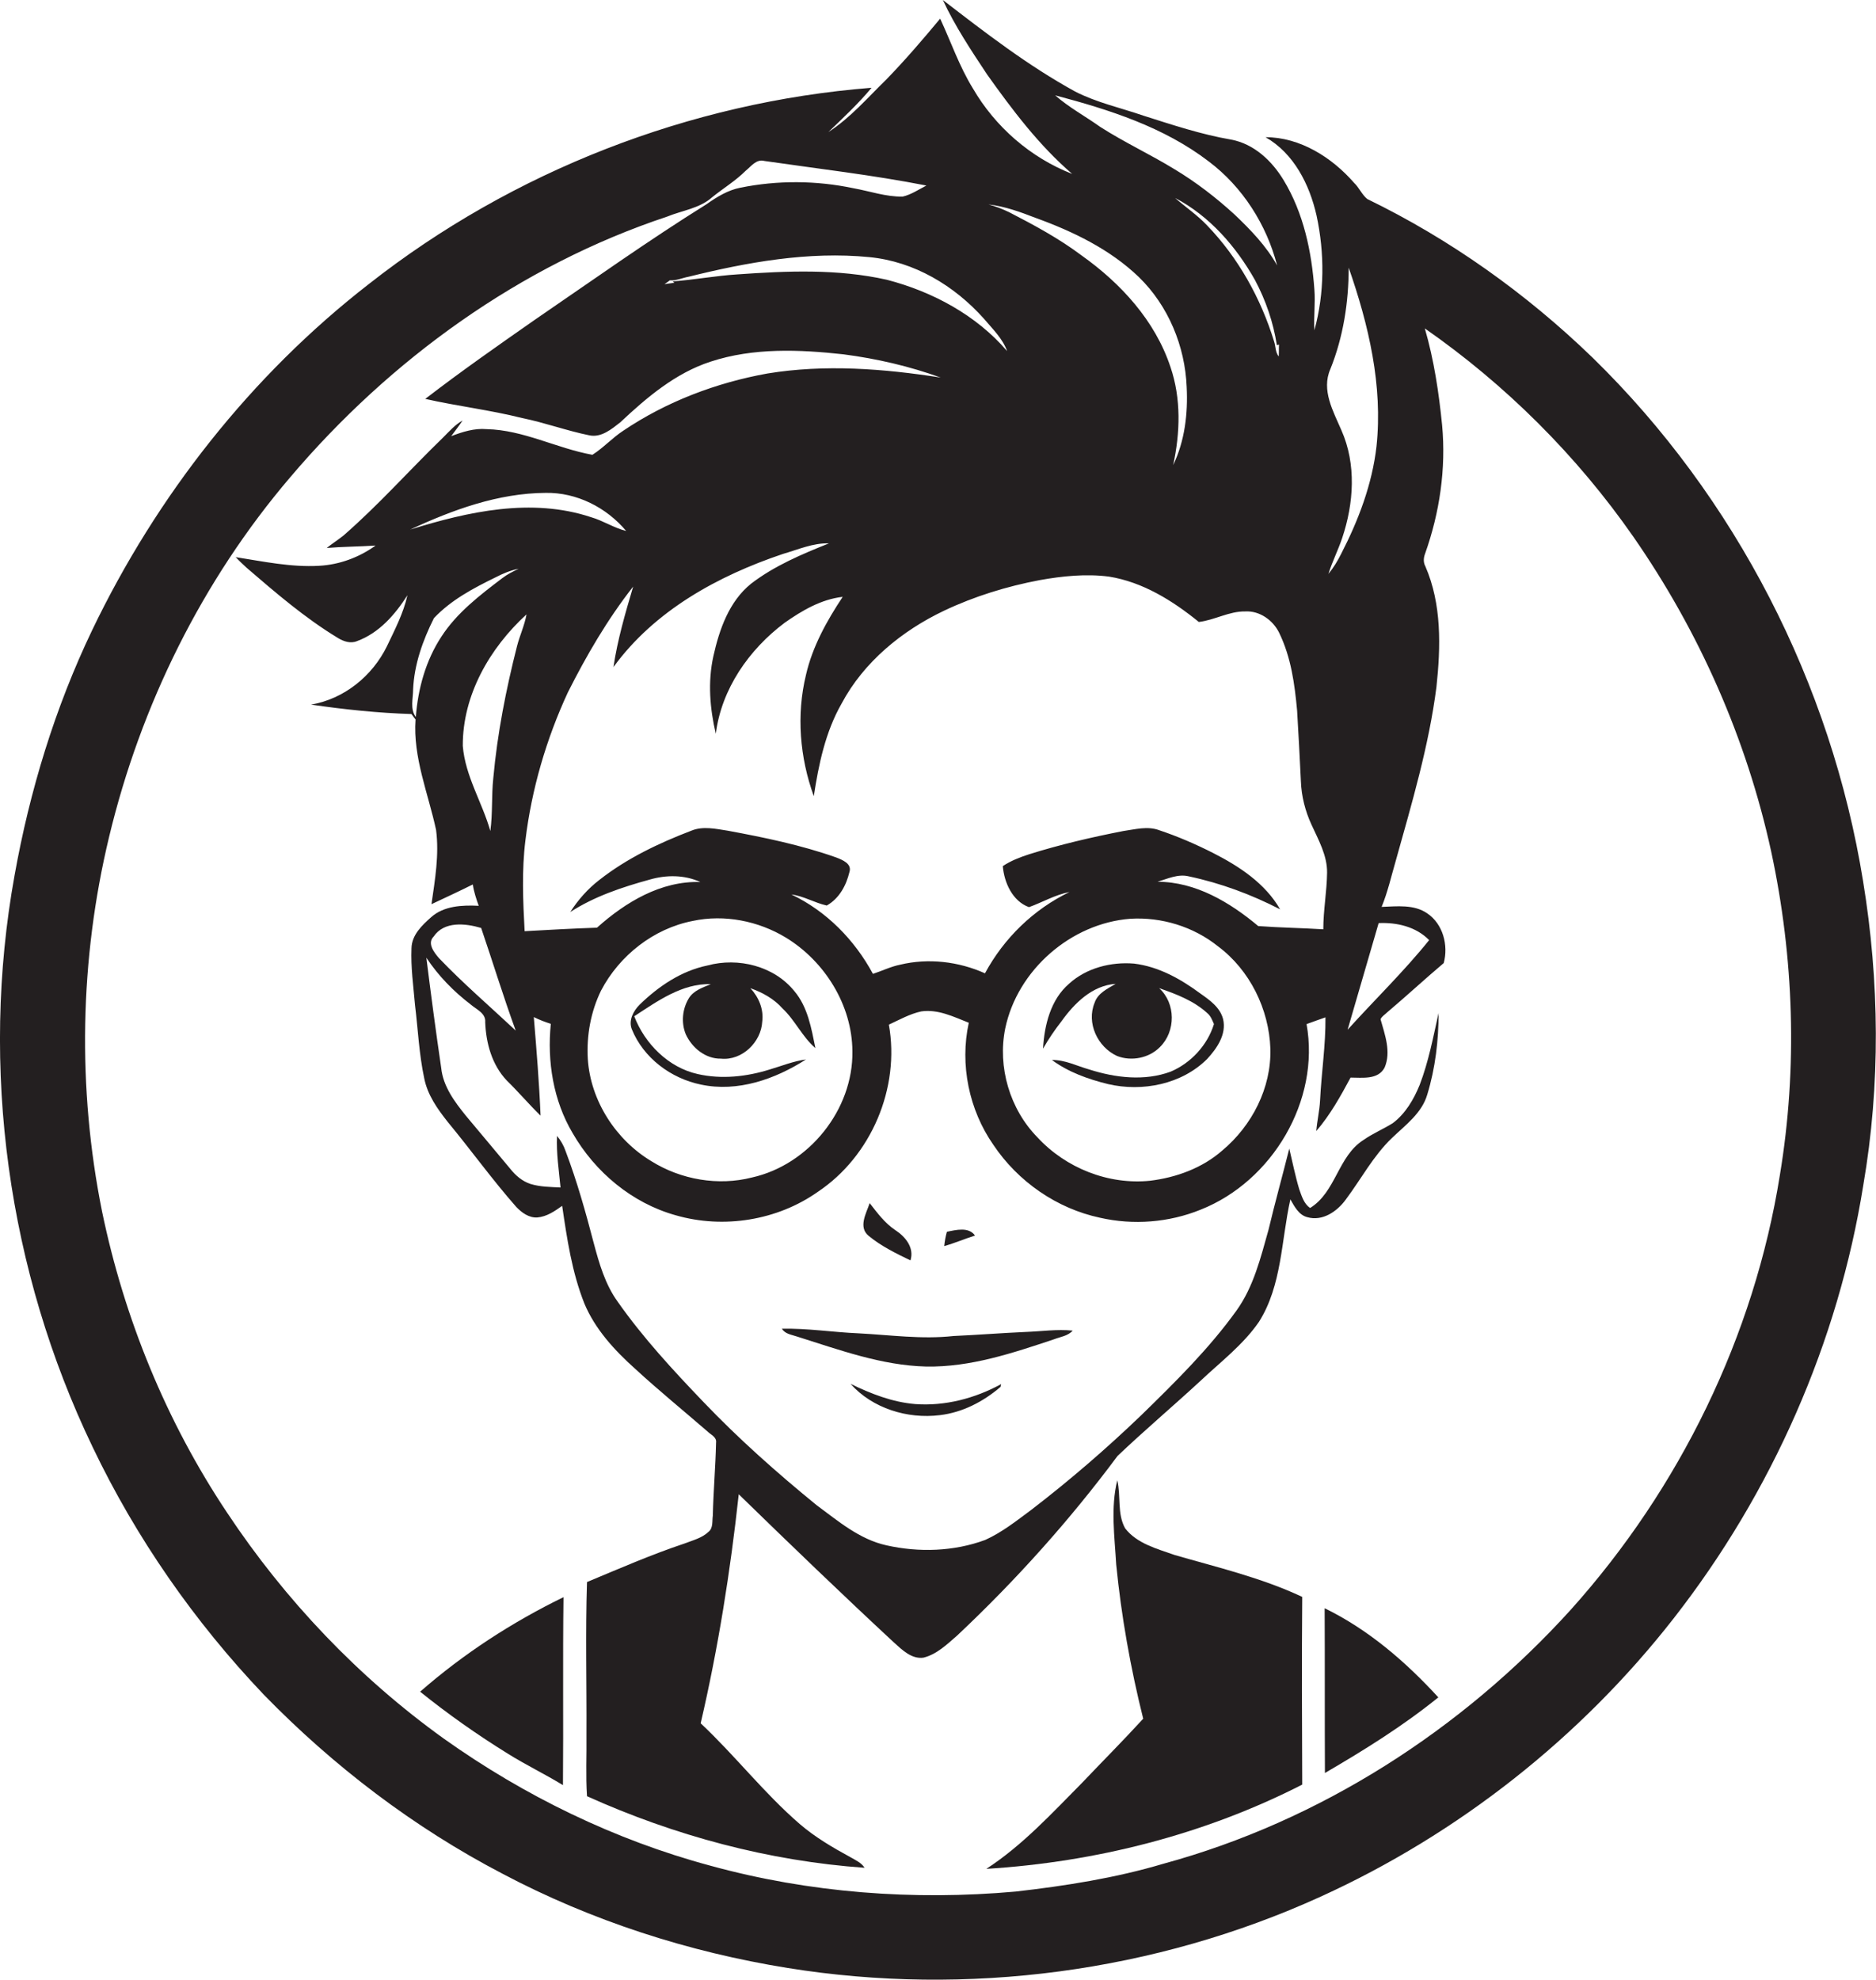 <?xml version="1.0" encoding="utf-8"?>
<!-- Generator: Adobe Illustrator 19.2.0, SVG Export Plug-In . SVG Version: 6.00 Build 0)  -->
<svg version="1.1" id="Layer_1" xmlns="http://www.w3.org/2000/svg" xmlns:xlink="http://www.w3.org/1999/xlink" x="0px" y="0px"
	 viewBox="0 0 694.8 733.1" enable-background="new 0 0 694.8 733.1" xml:space="preserve">
<g>
	<path fill="#231F20" d="M690,326.2c-11.8-73-47.2-142.1-100.2-193.8c-24.5-23.7-52.7-43.8-83.4-58.7c-2-1.6-3-4.2-4.9-6
		c-8.2-9.4-20-16.9-32.8-16.9c10.5,6,16.3,17.5,18.9,29c3,13.9,3,28.7-0.8,42.5c-0.3-5,0.4-10,0-15.1c-1-14-4-28.3-11.4-40.5
		c-4.3-7.1-10.9-13.4-19.4-15c-11.1-1.9-21.9-5.5-32.6-8.9c-8.4-2.9-17.2-4.8-25.2-8.9c-17.5-9.6-33.3-21.8-49-33.9
		c4.5,9.7,10.5,18.7,16.4,27.6c9.4,13.2,19.2,26.2,31.5,36.8c-15.4-6-28.5-17.4-36.8-31.7c-5-8.1-8.1-17.2-12.1-25.8
		c-6.4,7.7-13,15.4-20,22.6c-6.9,6.7-13.2,14.1-21.4,19.4c5.5-5.3,11.1-10.5,16-16.4c-67.3,5.3-133,30.9-186.1,72.6
		c-43.7,33.9-78.7,78.5-102.6,128.3C20.4,262,11,292.8,5.4,324.1c-12.9,71.3-2.5,146.4,28.9,211.7c16.1,33.7,37.7,64.7,63.4,91.7
		c25.8,26.5,55.6,49.2,88.4,66.3c32.9,17.4,68.9,29,105.6,34.9c66.5,10.7,136.1,1.5,197.4-26.4c51-23.2,96.3-58.9,130.8-103.1
		c36.3-46.5,60.9-102.1,70.2-160.4C696.5,401.6,696.1,363.4,690,326.2z M492.7,136.7c4.8-11.9,6.8-24.8,6.8-37.6
		c7.4,21.2,12.7,43.7,10.3,66.2c-1.6,14-6.7,27.4-13.1,39.8c-1.3,2.6-2.8,5.1-4.7,7.4c1.4-4.5,3.6-8.8,5.1-13.3
		c4.3-12.8,5.3-27.3-0.3-39.9C493.8,152.3,489.3,144.5,492.7,136.7z M510.6,341.8c6.7-0.3,13.8,1.3,18.7,6.3
		c-9.4,11.7-20.2,22.1-30.2,33.2C502.9,368.1,506.8,355,510.6,341.8z M480.4,263.1c0.5,8.7,1,17.4,1.4,26.2c0.2,5.5,1.6,11,3.9,16
		c2.6,5.7,5.9,11.5,5.8,17.9c-0.1,7-1.4,13.9-1.4,20.9c-8-0.5-16.1-0.6-24.1-1.2c-10.5-8.8-23.2-16.4-37.3-16.4
		c3.7-1.1,7.6-3,11.6-2c11.8,2.5,23.1,6.7,33.8,12.2c-5.5-9.6-15.1-15.9-24.7-20.8c-6.5-3.3-13.2-6.2-20.1-8.5
		c-4.3-1.6-8.9-0.3-13.2,0.3c-11.8,2.3-23.4,5-34.9,8.6c-3.4,1.1-6.8,2.4-9.8,4.4c0.5,6.1,3.6,13,9.7,15.2c5-1.8,9.7-4.6,15-5.6
		c-13.3,6.4-24.3,17.1-31.3,30.1c-9.8-4.4-21-5.7-31.4-3.2c-3.5,0.7-6.7,2.3-10.1,3.4c-6.8-12.6-17.2-23.2-30.2-29.4
		c4.6,0.6,8.6,3.1,13.1,4.1c4.6-2.6,7.2-7.4,8.4-12.4c1-3.1-2.6-4.5-4.9-5.4c-13-4.6-26.6-7.4-40.1-9.9c-4.5-0.7-9.3-1.8-13.6,0
		c-12,4.6-23.8,10.2-34,18.2c-4.3,3.3-7.9,7.4-10.8,11.9c9-5.8,19.2-9.2,29.4-12c6.2-1.8,12.9-1.8,18.8,0.9
		c-14.6-0.5-27.8,7.5-38.3,16.9c-8.9,0.3-17.9,0.8-26.8,1.3c-0.6-11.2-1.1-22.5,0.3-33.7c2.3-18.9,7.7-37.4,15.7-54.7
		c6.9-13.7,14.7-27.1,24.2-39.2c-2.9,9.8-5.8,19.7-7.3,29.8c15.2-20.9,38.7-33.8,62.8-41.9c5.6-1.6,11.1-4.1,17-3.9
		c-10,4-20.2,8.3-28.8,14.9c-8.2,6.6-11.8,17-14,26.9c-2.1,9.5-1.3,19.3,0.9,28.7c2.1-16.6,12.3-31.2,25.5-41.1
		c6.4-4.5,13.5-8.7,21.5-9.6c-5.9,8.9-11.2,18.4-13.6,28.9c-3.6,14.8-2.3,30.6,2.9,44.9c1.8-11.8,4.3-23.8,10.3-34.3
		c8.2-15.4,22.4-27,38-34.4c11.2-5.3,23.2-9,35.4-11.3c8.4-1.5,17.1-2.4,25.6-1.3c12.5,2,23.6,8.9,33.3,16.8
		c5.9-0.7,11.2-4,17.2-3.9c5.3-0.3,10.2,3.2,12.5,7.8C478.2,243.4,479.5,253.4,480.4,263.1z M470.5,388.3
		c0.4,14.5-6.8,28.5-17.8,37.7c-7.4,6.5-17,10-26.7,11.2c-15.5,1.6-31.3-4.7-41.8-16.1c-10.2-10.4-14.8-26-11.9-40.3
		c4.5-21.6,24.3-38.9,46.3-40.6c11.6-0.7,23.4,2.9,32.5,10.2C462.9,359.2,470,373.7,470.5,388.3z M315.7,389.3
		c0.3,21.6-16.1,42-37.2,46.7c-12.5,3.2-26.3,0.8-37.2-6c-13.2-7.9-22.6-22.4-23.6-37.9c-0.5-8.7,1.1-17.5,4.9-25.3
		c6.8-13,19.5-23,34-25.8c11.7-2.5,24.3,0,34.5,6.2C305.5,356,315.6,372.2,315.7,389.3z M182.7,288.1c-0.7,6.5-0.2,13.1-1.1,19.6
		c-3-10.6-9.3-20.3-10.2-31.5c-0.1-18.8,10-36.3,23.6-48.7c-0.7,4-2.5,7.8-3.5,11.7C187.4,255.3,184.2,271.6,182.7,288.1z
		 M191,381.6c-9.5-8.9-19.4-17.4-28.4-26.8c-1.8-2.1-4.5-5.5-2-8c3.9-5.8,11.8-4.9,17.6-3.2C182.5,356.2,186.4,369,191,381.6z
		 M153,255.3c0.4-9.3,3.6-18.2,7.7-26.4c6.3-6.7,14.6-11.1,22.8-15.1c2.7-1.4,5.5-2.6,8.6-3.2c-2.1,1-4.3,2.1-6.1,3.5
		c-8.3,6.3-16.8,12.8-22.5,21.6c-5.8,8.8-8.7,19.3-9.5,29.8C151.8,262.5,153,258.7,153,255.3z M151.9,196.1
		c15.7-7.3,32.6-13.5,50.2-13.6c11.5-0.2,22.5,5.4,29.8,14.1c-4.5-1.1-8.5-3.8-13-5.1C196.9,184.2,173.4,189.4,151.9,196.1z
		 M473.6,132c-1.3-1.6-1.1-3.7-1.7-5.5c-4.9-16-13.3-31.1-24.9-43.1c-3.6-3.8-7.9-6.7-11.8-10.1c12.8,6.7,22.6,18,29.6,30.4
		c4,7.5,6.8,15.7,8.1,24.1l0.8-0.2C473.6,129,473.7,130.5,473.6,132z M390.8,35.3c20,5.3,40.2,11.7,56.9,24.5
		c12.5,9.4,21.4,23.4,25.3,38.5c-4-7.2-9.8-13.2-15.8-18.9c-6.9-6.3-14.3-12-22.3-16.8c-9-5.5-18.5-9.9-27.4-15.6
		C401.9,43,395.9,39.8,390.8,35.3z M383.6,80.7c13.8,5,27.5,11.6,38.2,21.9c10.9,10.6,17.1,25.6,17.7,40.7c0.5,9.8-0.7,20-5,28.9
		c2.6-11.9,3-24.6-1-36.3c-5.7-17.2-18.4-31-32.9-41.3c-8.4-6.3-17.5-11.2-26.8-16c-2.5-1.2-5-2.2-7.7-2.9
		C372.2,76.4,377.9,78.5,383.6,80.7z M364.4,118c3.2,3.8,6.9,7.3,8.6,12c-11.4-13.3-27.6-22-44.5-26.4c-18.2-4.1-37-3.3-55.4-2
		c-8,0.5-15.9,2-24,2.6l0.7,0.5c-1.2,0.2-2.5,0.3-3.7,0.5c0.7-0.5,1.4-0.9,2-1.4c2.3,0.2,4.6-0.9,6.8-1.3c21.8-5.4,44.5-9.5,67-7.3
		C338.6,96.8,353.5,105.8,364.4,118z M659.2,435.1c-9.5,59.6-37.1,116-77.4,160.9c-40.3,44.5-92.9,78.3-150.9,94.1
		c-17.8,5.3-36.3,8.2-54.7,10.3c-37.9,3.4-76.5,0.5-113.2-9.6c-35.3-9.5-68.8-25.8-98.6-47c-31.6-22.7-58.8-51.3-80.3-83.7
		c-22.5-33.7-38.1-71.9-46.3-111.5c-9.2-45.7-8.3-93.4,2.6-138.7c11.7-48.8,34.5-95,67.1-133.2c37-43.6,85.1-78.4,139.6-96.5
		c5.6-2.3,12-3,16.7-7.2c4.1-3.3,8.7-6.1,12.4-9.8c2-1.6,3.9-4.4,6.9-3.6c20,2.9,40.1,5.2,60,9.1c-2.9,1.5-5.7,3.4-8.8,4.1
		c-6.2,0.1-12.1-2-18.2-3.1c-13.8-2.9-28.1-3-41.9-0.2c-4.6,0.9-8.7,3.4-12.5,6.1c-21.8,13.6-42.7,28.5-63.9,43
		c-13.6,9.5-27.2,19-40.3,29.1c11.9,2.7,24,4.1,35.9,7.1c8.4,1.7,16.5,4.7,24.9,6.4c4.4,0.9,8.2-2.3,11.4-4.8
		c9.8-9.2,20.5-18.3,33.5-22.5c15.8-5.2,32.9-4.5,49.2-2.7c12.3,1.6,24.4,4.4,36,8.6c-21.2-3.3-42.9-5-64.2-1.5
		c-18.9,3.4-37.4,10.4-53.4,21.2c-4,2.6-7.3,6.3-11.4,8.9c-13.3-2.4-25.5-9.2-39.2-9.5c-4.5-0.4-8.9,1-13.1,2.6
		c1.4-1.9,2.9-3.8,4.2-5.8c-2.8,1.6-4.9,4-7.2,6.3c-12.4,12-23.9,25-36.9,36.3c-2,1.6-4.2,3-6.2,4.6c6-0.5,12.1-0.5,18.1-0.9
		c-6.1,4.4-13.4,7.1-20.9,7.5c-10.4,0.6-20.7-1.6-30.9-3.2c1.3,1.4,2.6,2.6,4,3.9c10.8,9.3,21.6,18.6,33.8,26
		c2.1,1.3,4.7,2.2,7.1,1.2c8.2-3,14.1-9.8,18.7-17c-1.5,6.7-4.7,12.8-7.6,18.9c-5.4,11-15.8,19.5-28.1,21.6
		c12.3,1.8,24.7,3.1,37.2,3.5c0.5,0.7,1,1.4,1.5,2c-1,14,4.7,27.4,7.6,40.9c1.2,9.2-0.4,18.4-1.7,27.5c5.1-2.4,10.3-4.8,15.3-7.3
		c0.4,2.7,1.3,5.4,2.2,7.9c-6.1-0.3-12.9,0-17.6,4.2c-3.4,3-7.2,6.6-7.3,11.5c-0.3,7,0.7,14,1.3,21c1.1,9,1.5,18.2,3.4,27.1
		c1.2,6.2,4.9,11.4,8.7,16.2c8.6,10.4,16.5,21.4,25.4,31.5c2,2.1,4.7,4.1,7.8,3.9c3.5-0.3,6.4-2.3,9.2-4.3
		c1.8,12.2,3.6,24.5,8.2,36.1c4,9.6,11.2,17.4,18.9,24.3c8.7,8,17.9,15.5,26.8,23.2c1.2,1.2,3.4,2,3.1,4.1c-0.2,9-1,18-1.2,27
		c-0.3,2,0.2,4.6-1.6,6c-2.4,2.3-5.7,3.1-8.8,4.3c-12.3,4.1-24.2,9.3-36.2,14.3c-0.6,18.8-0.1,37.6-0.2,56.5
		c0.1,7.6-0.3,15.2,0.2,22.8c32.4,14.6,67.3,24,102.8,26.5c-1.2-1.9-3.3-2.8-5.2-3.9c-6.6-3.6-13.1-7.4-18.8-12.3
		c-13.2-11.4-24-25.4-36.7-37.3c6.5-27.9,11-56.3,14.1-84.8c19,18.5,38.1,36.9,57.5,54.9c3,2.7,6.5,6.2,10.9,5.6
		c4.9-1.2,8.7-4.9,12.5-8.2c21.7-20.4,41.7-42.7,59.4-66.5c9.9-9.4,20.4-18.3,30.5-27.6c7.5-7.1,16-13.5,21.9-22.1
		c8.5-13.5,8.2-30.1,11.6-45.3c1.5,2.6,3.1,5.8,6.3,6.6c5.6,1.6,11-2.1,14.2-6.5c5.7-7.6,10.2-16.2,17.1-22.8
		c5-4.8,11.1-9.2,13.1-16.1c3-9.8,4.2-20.1,4.2-30.2c-2,8.9-3.7,18-7,26.6c-2.2,5.4-5.3,10.7-10,14.2c-3.5,2.2-7.4,3.8-10.8,6.2
		c-9.5,6-10.2,19.3-19.8,25.2c-2.3-1.6-3.1-4.4-4-6.9c-1.5-5-2.5-10.1-3.7-15.1c-2.5,10-5.3,20-7.7,30.1c-2.9,10.3-5.5,21-11.8,29.8
		c-10.2,14.2-22.7,26.5-35.2,38.7c-13,12.5-26.7,24.3-40.9,35.2c-5.4,4-10.8,8.3-17,11.1c-11.6,4.3-24.6,4.7-36.6,2
		c-10-2.2-17.9-9-25.9-14.9c-14.6-11.9-28.8-24.5-41.8-38.1c-11.3-11.8-22.5-23.9-31.9-37.3c-4.6-6.4-6.8-14.1-8.8-21.6
		c-3-11.5-6.2-22.9-10.4-34c-0.7-2.1-1.8-4-3.2-5.7c-0.3,6.4,0.7,12.8,1.3,19.1c-3.7-0.2-7.5-0.2-11.1-1.3c-3.1-1-5.6-3.2-7.5-5.6
		c-5.4-6.5-10.9-13-16.4-19.6c-4.2-5.2-8.5-10.9-9.2-17.8c-2-13.6-3.8-27.2-5.5-40.8c4.4,6.7,10.1,12.5,16.5,17.4
		c2.1,1.8,5.6,3.2,5.3,6.5c0.3,7.8,2.5,15.8,8,21.6c4.3,4.2,8.2,8.8,12.5,13c-0.5-12.2-1.5-24.4-2.5-36.5c2,1,4.1,1.8,6.3,2.5
		c-1.4,13.9,0.9,28.4,8.1,40.5c8.3,14.4,22,25.9,38.2,30.4c17.7,5.1,37.6,1.9,52.6-8.7c19.8-13.2,30.5-38.5,26.3-61.9
		c3.9-1.8,7.8-4,12-4.9c6.2-0.9,12,2,17.6,4.2c-3.4,15.5,0.1,32.3,9.1,45.2c9.1,13.6,23.5,23.6,39.5,27c12.3,2.8,25.5,1.8,37.3-3
		c26.5-10.5,44.3-40.4,39.2-68.7c2.3-0.8,4.6-1.7,7-2.5c0.1,10.3-1.5,20.5-2,30.8c-0.2,3.8-1.1,7.5-1.4,11.3
		c5.1-5.9,9-12.9,12.7-19.8c4.3,0,10.2,0.9,12.6-3.7c2.5-5.8,0.1-12.2-1.5-17.9c0.5-1.1,1.6-1.7,2.4-2.5c7.1-6,13.9-12.3,21-18.3
		c1.8-6.6-0.3-14.5-6.1-18.4c-4.9-3.4-11.2-2.6-16.9-2.4c2.3-5.6,3.6-11.5,5.3-17.3c5.9-21.1,12.2-42.3,15-64.1
		c1.6-14.9,2-30.7-4.1-44.7c-0.8-1.5-0.7-3.1-0.1-4.7c5.4-15.2,7.8-31.5,6.3-47.6c-1.2-12-3-24.1-6.4-35.8
		c30,20.9,56.3,47.1,77.2,77.1c24.4,35.1,42,74.9,51.1,116.7C664.4,354.5,665.8,395.4,659.2,435.1z"/>
	<path fill="#231F20" d="M262,357.5c-9.7,2-18.1,7.7-25.1,14.5c-2.3,2.3-4.2,5.8-2.9,9.1c4.3,10.6,14.4,18.2,25.6,20.5
		c13.6,2.9,27.5-2,38.9-9.3c-4.6,0.6-9,2.4-13.4,3.7c-8.6,2.7-17.9,3.7-26.7,1.7c-10.8-2.4-19.6-11.2-23.5-21.4
		c8.6-5.6,17.7-12.2,28.4-11.9c-2.9,1.2-6.3,2.3-8.1,5.1c-2.5,4-3,9.2-1.2,13.5c2.3,5,7.3,9.1,13,9c7.8,0.8,14.9-6.1,15.3-13.7
		c0.6-4.6-1.3-9.1-4.4-12.4c4.5,1.6,8.7,3.9,11.9,7.5c4.7,4.4,7.3,10.5,12.2,14.7c-1.5-7.3-2.8-15.2-7.8-21.1
		C286.7,357.7,273.4,354.4,262,357.5z"/>
	<path fill="#231F20" d="M444.6,367.9c-7.3-5.4-15.5-10-24.6-11.1c-8.5-0.7-17.6,1.6-24,7.4c-6.9,5.9-9.2,15.4-9.7,24.1
		c2-3.5,4.3-6.9,6.8-10.1c4.8-6.7,11.4-13.3,20.1-13.9c-3,1.8-6.6,3.4-7.8,7c-3.1,7.5,1.1,16.4,8.3,19.7c5.3,2.1,11.9,0.8,15.9-3.3
		c5.9-5.8,5.9-16.2-0.3-21.8c6.4,2.2,12.9,4.7,17.9,9.3c1.2,1,1.8,2.6,2.4,4c-2.4,7.8-8.5,14.4-16,17.6c-9.7,3.6-20.5,2.3-30.2-0.8
		c-4.6-1.3-9-3.6-13.8-3.5c6.1,4.5,13.4,7.1,20.7,8.9c12.8,3,27.4,0.1,36.8-9.3c3.6-3.9,7.2-9.1,5.9-14.7
		C451.9,373,448,370.3,444.6,367.9z"/>
	<path fill="#231F20" d="M321.7,457.6c4.6,3.8,10.1,6.5,15.5,9.1c1.5-4.7-1.9-8.8-5.6-11.2c-3.9-2.6-6.7-6.4-9.5-10
		C320.8,449.3,317.8,454.4,321.7,457.6z"/>
	<path fill="#231F20" d="M350.7,456.1c-0.5,1.7-0.8,3.5-1,5.3c3.9-1.1,7.6-2.7,11.4-3.9C358.8,454.2,354.1,455.4,350.7,456.1z"/>
	<path fill="#231F20" d="M379.7,493.2c-8.9,0.4-17.7,1.1-26.6,1.5c-11.7,1.3-23.5-0.4-35.2-1c-9.4-0.4-18.8-1.9-28.3-1.7
		c1.2,2,3.6,2.2,5.6,2.9c15.6,4.9,31.3,10.7,47.8,11.1c16.4,0.3,32.1-5,47.4-10.1c2.3-0.9,5.1-1.2,6.9-3.2
		C391.5,492.1,385.6,493,379.7,493.2z"/>
	<path fill="#231F20" d="M339,519.9c-8.5-0.7-16.4-3.8-24-7.5c8.1,9.1,21.1,13.1,33.1,11.6c8.4-1,16.1-5,22.5-10.5
		c0-0.2,0.1-0.7,0.2-1C361.1,517.8,350,520.7,339,519.9z"/>
	<path fill="#231F20" d="M435.1,575.8c-6.5-2.3-14-4.2-18.4-9.9c-3-5.4-1.5-11.9-2.9-17.8c-2.5,10.2-1,20.8-0.4,31.2
		c1.9,19.2,5.3,38.3,10,57.1c-7.4,8.1-15.1,15.8-22.6,23.7c-11.2,11.3-22.1,23.2-35.5,31.9c40.5-2.5,80.8-12.7,117-31.2
		c-0.1-23.2-0.2-46.3,0-69.5C467.2,584.2,451,580.4,435.1,575.8z"/>
	<path fill="#231F20" d="M155.6,626.4c10.3,8.3,21.1,15.9,32.4,22.9c6.7,4.2,13.8,7.6,20.5,11.7c0.2-23.2-0.1-46.4,0.2-69.6
		C189.6,600.7,171.6,612.4,155.6,626.4z"/>
	<path fill="#231F20" d="M490.6,595.5c0.1,20.3,0,40.7,0.1,61c14.6-8.5,28.9-17.4,42-28C520.6,615.3,506.8,603.4,490.6,595.5z"/>
</g>
</svg>
